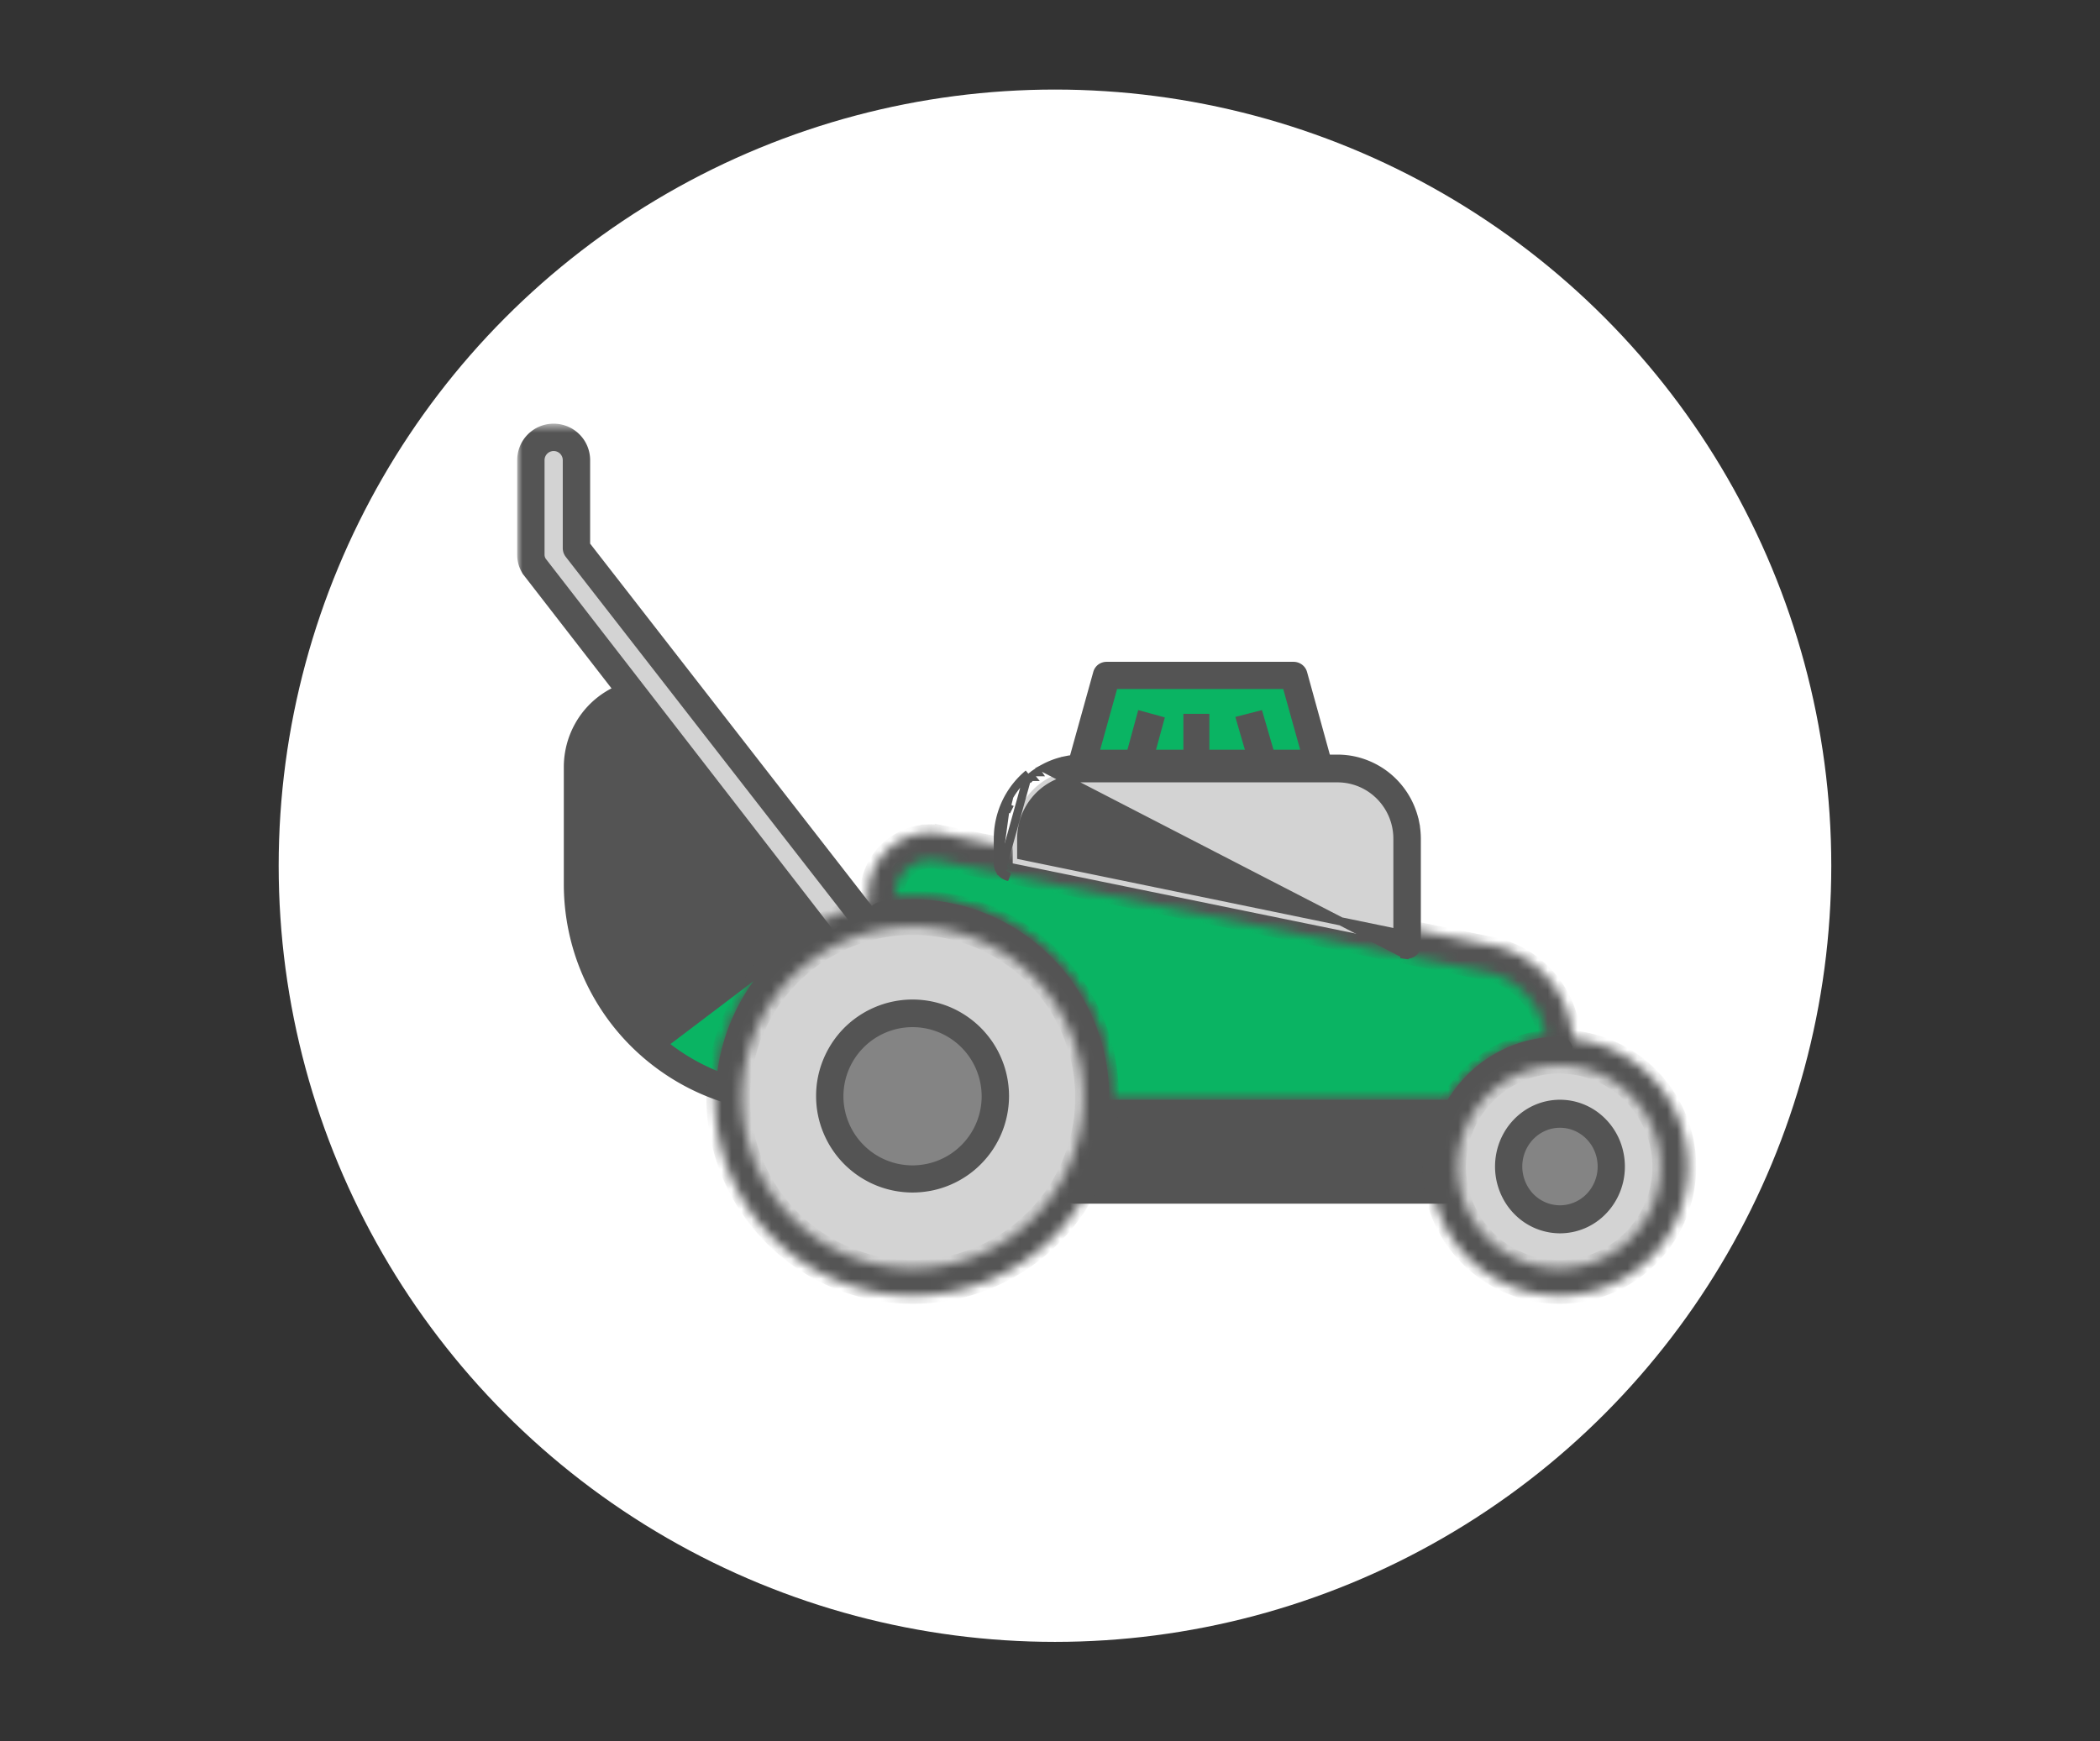 <svg width="211" height="175" fill="none" xmlns="http://www.w3.org/2000/svg" class="prefix__mx-auto"><rect width="100%" height="100%" fill="#333333" stroke="none"/><circle cx="106" cy="87" r="78" fill="#fff"/><path d="M57.768 77.117v11.725c0 .572.023 1.142.07 1.715.045.57.114 1.138.206 1.702a21.077 21.077 0 00.818 3.332 21.38 21.38 0 001.34 3.158 21.823 21.823 0 001.828 2.907 21.448 21.448 0 003.553 3.724c.444.365.9.711 1.372 1.039.47.328.953.638 1.45.927a21.16 21.16 0 003.1 1.495c.536.207 1.078.393 1.63.558a18.424 18.424 0 011.603-6.701 18.502 18.502 0 012.403-3.936 18.446 18.446 0 015.23-4.507l-18.75-24.388a7.52 7.52 0 00-2.326.943 7.477 7.477 0 00-2.585 2.698 7.49 7.49 0 00-.833 2.359c-.072.413-.107.83-.109 1.25z" fill="#0AB463"/><path d="M81.067 94.023l-.261-.344-17.159-22.59-.188-.247-.29.112a6.461 6.461 0 00-1.694.967m19.592 22.102L63.317 71.34a6.05 6.05 0 00-1.585.905 6.07 6.07 0 00-1.249 1.336m20.584 20.442l-.355.246a19.367 19.367 0 00-3.058 2.631 19.353 19.353 0 00-2.451 3.209h0a19.592 19.592 0 00-2.703 7.583l-.072.526-.493-.199a20.567 20.567 0 01-5.25-3.102l14.382-10.894zM61.475 71.92l.256.324-.256-.324s0 0 0 0zm0 0c-.514.406-.96.881-1.333 1.426m0 0v-.001l.341.235m-.341-.234a6.57 6.57 0 00-1.156 3.69v11.797c.006 1.025.087 2.047.242 3.062v.001a21.11 21.11 0 00.689 2.992l7.028 9.707a20.154 20.154 0 01-2.183-2.057 20.42 20.42 0 01-4.45-7.772 20.69 20.69 0 01-.675-2.933 20.634 20.634 0 01-.238-3.003V77.04a6.156 6.156 0 011.084-3.46m-.341-.233l.341.234m13.348 36.728l.012-.009.011-.008a.865.865 0 00.389-.723v-.017a17.911 17.911 0 011.528-6.382v-.001c.3-.668.64-1.318 1.018-1.945v-.001c.381-.629.798-1.229 1.251-1.805h0c.454-.575.941-1.12 1.462-1.635v-.001a17.692 17.692 0 013.467-2.663l.003-.002a.973.973 0 00.295-.265h0l.004-.006a.965.965 0 00.16-.372v-.002a.985.985 0 00-.01-.405 1.06 1.06 0 00-.07-.193l.373-.18-.373.18a.985.985 0 00-.108-.174h0l-.003-.004-18.65-24.529h0l-.002-.003a.908.908 0 00-.424-.316.914.914 0 00-.528-.035 8.302 8.302 0 00-1.345.427h-.002a8.36 8.36 0 00-1.26.648h0a8.411 8.411 0 00-2.897 3.06c-.23.415-.424.849-.584 1.297-.157.45-.277.908-.358 1.379h0c-.082.469-.124.941-.126 1.417 0 0 0 0 0 0v11.79a22.687 22.687 0 001.156 7.17 22.64 22.64 0 003.366 6.424 22.588 22.588 0 005.087 4.919 22.5 22.5 0 006.305 3.092l.356.04a.759.759 0 00.497-.167z" fill="#545454" stroke="#545454" stroke-width=".828"/><path d="M88.708 90.081v1.85c1.036-.166 2.08-.249 3.127-.25.604.001 1.208.032 1.81.09.601.061 1.197.15 1.79.268a18.74 18.74 0 013.461 1.055 18.383 18.383 0 015.981 4.011 18.497 18.497 0 012.295 2.801c.337.503.647 1.023.93 1.556a18.287 18.287 0 011.384 3.348 18.382 18.382 0 01.795 5.363c0 .481 0 .984-.047 1.463h36.185a11.586 11.586 0 012.96-3.545 11.63 11.63 0 014.114-2.096 11.381 11.381 0 011.516-.31 11.23 11.23 0 011.544-.106v-.641a8.747 8.747 0 00-1.127-4.304 9.01 9.01 0 00-.845-1.237 8.713 8.713 0 00-5.035-3.03l-54.95-11.109a4.777 4.777 0 00-1.08-.1 4.83 4.83 0 00-.542.043 4.773 4.773 0 00-1.555.477 4.955 4.955 0 00-.91.59 4.61 4.61 0 00-.4.368c-.128.13-.248.266-.36.41a5.191 5.191 0 00-.311.446 4.968 4.968 0 00-.73 2.59z" fill="#0AB463"/><mask id="prefix__a" fill="#fff"><path d="M110.192 113.128h36.309c.25 0 .484-.064.701-.192.218-.127.389-.301.513-.522a10.225 10.225 0 013.739-3.938 10.144 10.144 0 015.215-1.455c.183 0 .358-.035.527-.106a1.37 1.37 0 00.848-1.277v-.646a10.252 10.252 0 00-3.508-7.709 10.18 10.18 0 00-4.623-2.293l-55.16-11.201a6.495 6.495 0 00-.69-.1c-.231-.02-.463-.027-.695-.02a5.612 5.612 0 00-.693.055c-.232.03-.46.073-.686.13a6.76 6.76 0 00-.665.207 6.59 6.59 0 00-.638.28 5.93 5.93 0 00-.604.35 6.261 6.261 0 00-1.076.886 5.952 5.952 0 00-.457.53 6.424 6.424 0 00-.73 1.19 6.624 6.624 0 00-.45 1.324c-.05.227-.089.458-.115.692a6.662 6.662 0 00-.037.7v1.865c0 .428.16.781.48 1.06a1.28 1.28 0 001.122.323 17.365 17.365 0 012.91-.254 17.048 17.048 0 014.974.755c.536.164 1.063.356 1.581.573.519.217 1.025.458 1.52.726.494.266.975.557 1.441.872a16.974 16.974 0 012.595 2.146 17.438 17.438 0 012.131 2.614 17.337 17.337 0 012.559 6.214 17.214 17.214 0 01.334 3.363c.008.454-.006.908-.047 1.36-.03.407.092.761.368 1.06.273.295.608.44 1.007.438zm35.528-2.766h-34.107v-.092a20.42 20.42 0 00-.382-3.904 19.942 19.942 0 00-1.131-3.756 21.076 21.076 0 00-.833-1.775 20.305 20.305 0 00-2.166-3.263c-.413-.506-.85-.993-1.311-1.455a19.763 19.763 0 00-3.012-2.492 19.974 19.974 0 00-3.438-1.851 19.65 19.65 0 00-1.836-.663 19.584 19.584 0 00-3.825-.77 20.018 20.018 0 00-1.95-.1c-.596 0-1.191.025-1.763.07v-.299a3.557 3.557 0 01.754-2.205 3.59 3.59 0 011.208-.994 3.55 3.55 0 012.298-.305l55.138 11.2a7.406 7.406 0 014.046 2.337 7.508 7.508 0 011.277 1.999c.159.366.287.742.384 1.129.098.385.167.777.202 1.174a12.73 12.73 0 00-2.839.639 12.61 12.61 0 00-2.625 1.262 12.939 12.939 0 00-4.089 4.114z"/></mask><path d="M110.192 113.128h36.309c.25 0 .484-.064.701-.192.218-.127.389-.301.513-.522a10.225 10.225 0 013.739-3.938 10.144 10.144 0 015.215-1.455c.183 0 .358-.035.527-.106a1.37 1.37 0 00.848-1.277v-.646a10.252 10.252 0 00-3.508-7.709 10.18 10.18 0 00-4.623-2.293l-55.16-11.201a6.495 6.495 0 00-.69-.1c-.231-.02-.463-.027-.695-.02a5.612 5.612 0 00-.693.055c-.232.03-.46.073-.686.13a6.76 6.76 0 00-.665.207 6.59 6.59 0 00-.638.28 5.93 5.93 0 00-.604.35 6.261 6.261 0 00-1.076.886 5.952 5.952 0 00-.457.53 6.424 6.424 0 00-.73 1.19 6.624 6.624 0 00-.45 1.324c-.05.227-.089.458-.115.692a6.662 6.662 0 00-.037.7v1.865c0 .428.16.781.48 1.06a1.28 1.28 0 001.122.323 17.365 17.365 0 012.91-.254 17.048 17.048 0 014.974.755c.536.164 1.063.356 1.581.573.519.217 1.025.458 1.52.726.494.266.975.557 1.441.872a16.974 16.974 0 012.595 2.146 17.438 17.438 0 012.131 2.614 17.337 17.337 0 012.559 6.214 17.214 17.214 0 01.334 3.363c.008.454-.006.908-.047 1.36-.03.407.092.761.368 1.06.273.295.608.44 1.007.438zm35.528-2.766h-34.107v-.092a20.42 20.42 0 00-.382-3.904 19.942 19.942 0 00-1.131-3.756 21.076 21.076 0 00-.833-1.775 20.305 20.305 0 00-2.166-3.263c-.413-.506-.85-.993-1.311-1.455a19.763 19.763 0 00-3.012-2.492 19.974 19.974 0 00-3.438-1.851 19.65 19.65 0 00-1.836-.663 19.584 19.584 0 00-3.825-.77 20.018 20.018 0 00-1.95-.1c-.596 0-1.191.025-1.763.07v-.299a3.557 3.557 0 01.754-2.205 3.59 3.59 0 011.208-.994 3.55 3.55 0 012.298-.305l55.138 11.2a7.406 7.406 0 014.046 2.337 7.508 7.508 0 011.277 1.999c.159.366.287.742.384 1.129.098.385.167.777.202 1.174a12.73 12.73 0 00-2.839.639 12.61 12.61 0 00-2.625 1.262 12.939 12.939 0 00-4.089 4.114z" fill="#545454" stroke="#545454" stroke-width="1.655" mask="url(#prefix__a)"/><path d="M146.488 111.636h10.065v-5.967c-.513 0-1.025.034-1.534.104a11.403 11.403 0 00-2.956.81 11.74 11.74 0 00-1.371.693c-.441.262-.861.552-1.264.868a11.451 11.451 0 00-2.94 3.492z" fill="#0AB463"/><path d="M146.384 113.128h10.272a1.364 1.364 0 00.981-.409 1.396 1.396 0 00.407-.986v-6.16a1.398 1.398 0 00-.857-1.29 1.382 1.382 0 00-.531-.106 13.202 13.202 0 00-3.467.475 13.005 13.005 0 00-3.221 1.383c-.503.301-.986.633-1.444 1.001-.46.365-.893.761-1.298 1.184a13.364 13.364 0 00-2.07 2.84 1.413 1.413 0 00-.158.704c.008.247.076.478.205.691.121.21.288.376.499.497.212.12.438.18.682.176zm8.885-2.79h-6.203a10.314 10.314 0 012.818-2.182 10.28 10.28 0 013.385-1.096v3.278z" fill="#545454"/><path d="M88.708 92.12v19.516h21.574c.047-.474.047-.973.047-1.449a18.18 18.18 0 00-1.407-7.004 18.426 18.426 0 00-1.708-3.165 18.137 18.137 0 00-2.299-2.773 18.254 18.254 0 00-2.801-2.28 18.504 18.504 0 00-4.904-2.3 19.481 19.481 0 00-1.76-.439 19.307 19.307 0 00-1.794-.265 19.553 19.553 0 00-1.814-.09c-1.05.002-2.096.084-3.134.249z" fill="#0AB463"/><path d="M88.582 113.128h21.454a1.39 1.39 0 00.923-.366 1.406 1.406 0 00.442-.893c.024-.504.046-1.031.046-1.582a20.171 20.171 0 00-.379-3.88 20.012 20.012 0 00-4.102-8.742c-.41-.502-.844-.986-1.303-1.446a19.372 19.372 0 00-1.434-1.311 19.637 19.637 0 00-6.795-3.664 19.474 19.474 0 00-5.736-.865c-1.122 0-2.237.091-3.344.276a1.352 1.352 0 00-1.052.879 1.35 1.35 0 00-.085.472v19.747a1.35 1.35 0 00.4.972 1.342 1.342 0 00.965.403zm20.135-2.749h-18.77v-17.16a14.798 14.798 0 011.751-.09 16.91 16.91 0 014.94.75c.533.162 1.056.353 1.571.569.515.216 1.018.456 1.509.722a17.013 17.013 0 016.125 5.598 17.165 17.165 0 011.573 2.963c.212.519.4 1.045.564 1.582.161.537.297 1.082.406 1.631.109.551.192 1.106.246 1.663.057.56.085 1.119.085 1.68v.092z" fill="#545454"/><path d="M87.217 92.9L57.866 55.249v-8.832c0-.15-.014-.3-.043-.445a2.182 2.182 0 00-.343-.822 2.315 2.315 0 00-1.025-.84 2.264 2.264 0 00-.874-.175c-.15 0-.298.014-.446.044-.148.029-.29.073-.428.13a2.234 2.234 0 00-1.027.84 2.167 2.167 0 00-.211.395c-.057.138-.102.28-.13.428-.03.146-.044.296-.044.445v9.47a2.3 2.3 0 00.32 1.163l29.672 38.177 3.93-2.327z" fill="#D3D3D3"/><mask id="prefix__b" style="mask-type:luminance" maskUnits="userSpaceOnUse" x="52" y="42" width="37" height="55"><path d="M88.768 42.6H52v54.215h36.768V42.6z" fill="#fff"/></mask><g mask="url(#prefix__b)"><path d="M83.386 96.218h.014a.903.903 0 00.49-.127l3.932-2.332a.974.974 0 00.451-.665.9.9 0 00-.192-.765h0l-.002-.004-29.112-37.44-.087-.112V46.245a3.253 3.253 0 00-.247-1.246 3.387 3.387 0 00-.3-.563 3.316 3.316 0 00-.405-.492l-.002-.002a3.111 3.111 0 00-.49-.402l-.002-.001a3.295 3.295 0 00-.56-.3 3.274 3.274 0 00-.61-.184h0a3.244 3.244 0 00-3.822 2.554c-.042.21-.063.422-.063.636v9.508c.002.591.156 1.137.465 1.638l.038.063.001.005.027.034 29.73 38.358.002.004a.887.887 0 00.326.268l.003.001c.13.064.266.095.415.094zm2.231-3.943l.286.368-.399.24-1.557.94-.315.19-.226-.29L54.5 56.394l-.013-.017-.011-.018a1.179 1.179 0 01-.176-.595h0v-9.52c0-.178.035-.348.098-.506h0l.003-.006a1.332 1.332 0 01.718-.718l.002-.001a1.326 1.326 0 011.019 0 1.334 1.334 0 01.819 1.23v8.863c.007.223.076.42.213.6 0 0 0 0 0 0l28.445 36.568z" fill="#545454" stroke="#545454" stroke-width=".828"/></g><path d="M145.316 119.468a11.966 11.966 0 01-.073-4.018 11.975 11.975 0 011.245-3.814h-36.403a18.961 18.961 0 01-2.365 7.832h37.596z" fill="#E0E0E0"/><path d="M146.348 119.408l.002.008a.856.856 0 01-.188.774.92.92 0 01-.736.356h-37.447a.936.936 0 01-.479-.128.945.945 0 01-.353-.354l-.001-.002a.93.93 0 01-.13-.48c0-.171.042-.328.131-.481l.002-.004a17.407 17.407 0 002.225-7.281.982.982 0 01.307-.631.952.952 0 01.653-.254h36.262c.087 0 .169.01.248.031l.007.002h0a.892.892 0 01.421.239l.003.003h.001a.951.951 0 01.252.425l.001.002h0a.983.983 0 01.037.246l-1.218 7.529zm0 0l-.001-.008a11.327 11.327 0 01-.164-1.998 10.358 10.358 0 011.261-5.038.988.988 0 00.122-.485l-1.218 7.529zm-2.062-1.236l.036.447H109.576l.24-.573a20.08 20.08 0 001.346-4.835l.052-.353h33.869l-.177.542a12.872 12.872 0 00-.641 4.003c0 .277 0 .513.021.769z" fill="#545454" stroke="#545454" stroke-width=".828"/><path d="M73.052 110.331a18.469 18.469 0 00.358 3.601 18.523 18.523 0 001.842 5.102 18.441 18.441 0 004.614 5.566 18.925 18.925 0 003.039 2.012c.538.285 1.09.543 1.652.773a18.438 18.438 0 003.497 1.052 19.054 19.054 0 003.636.354 18.92 18.92 0 005.411-.794 18.388 18.388 0 001.723-.612 18.45 18.45 0 004.691-2.785 18.14 18.14 0 002.583-2.558c.388-.468.75-.952 1.09-1.454a18.183 18.183 0 001.722-3.192 18.304 18.304 0 000-14.128 18.073 18.073 0 00-1.722-3.192 18.658 18.658 0 00-2.317-2.797 18.487 18.487 0 00-2.824-2.297 18.637 18.637 0 00-1.569-.93 18.557 18.557 0 00-3.376-1.385 18.67 18.67 0 00-5.411-.796 18.954 18.954 0 00-3.637.354 18.85 18.85 0 00-6.718 2.757 18.684 18.684 0 00-5.143 5.094c-.34.502-.652 1.021-.94 1.553a18.57 18.57 0 00-1.397 3.344 18.302 18.302 0 00-.804 5.358z" fill="#D3D3D3"/><mask id="prefix__c" fill="#fff"><path d="M91.703 130.2c.653 0 1.303-.033 1.952-.096a19.047 19.047 0 001.931-.287 19.557 19.557 0 003.735-1.132c.602-.251 1.189-.529 1.764-.836a20.015 20.015 0 004.693-3.48 20.227 20.227 0 002.474-3.019 20.17 20.17 0 001.84-3.441c.25-.604.469-1.217.659-1.841a20.12 20.12 0 00.76-3.828 20.197 20.197 0 000-3.903 20.353 20.353 0 00-.76-3.83 20.13 20.13 0 00-1.495-3.606 19.86 19.86 0 00-4.926-6.004 19.564 19.564 0 00-3.245-2.17 19.821 19.821 0 00-7.43-2.254 19.53 19.53 0 00-3.902 0c-.648.063-1.293.159-1.933.287a19.678 19.678 0 00-3.733 1.133 19.698 19.698 0 00-5.01 3.004 19.635 19.635 0 00-2.759 2.76 19.805 19.805 0 00-3.66 6.85c-.19.625-.349 1.257-.477 1.896a20.193 20.193 0 00-.287 5.837 20.102 20.102 0 001.421 5.669 19.587 19.587 0 001.839 3.441c.362.543.75 1.066 1.165 1.57a19.586 19.586 0 002.759 2.76 19.86 19.86 0 0010.675 4.424c.649.063 1.3.096 1.95.096zm0-37.075a17.144 17.144 0 016.565 1.308 17.365 17.365 0 012.966 1.584c.467.314.919.647 1.352 1.005a16.935 16.935 0 013.381 3.73 17.464 17.464 0 011.586 2.968 17.196 17.196 0 011.223 8.25 17.223 17.223 0 01-.656 3.301 17.053 17.053 0 01-1.287 3.108 16.76 16.76 0 01-.866 1.444 16.76 16.76 0 01-1.003 1.352 16.906 16.906 0 01-2.378 2.38 16.76 16.76 0 01-1.352 1.003 17.01 17.01 0 01-2.966 1.586 16.842 16.842 0 01-3.219.976 17.006 17.006 0 01-6.693 0 17.214 17.214 0 01-3.218-.976 16.973 16.973 0 01-1.52-.72 16.709 16.709 0 01-1.446-.866 17.21 17.21 0 01-5.597-6.179 16.338 16.338 0 01-.72-1.524 16.798 16.798 0 01-.567-1.584 17.03 17.03 0 01-.657-3.301 17.205 17.205 0 01-.083-1.682 17.165 17.165 0 01.333-3.346 17.303 17.303 0 01.98-3.218c.214-.519.456-1.027.72-1.521.264-.497.553-.977.866-1.444a17.032 17.032 0 013.379-3.73 17.1 17.1 0 012.796-1.87 17.465 17.465 0 013.104-1.29 17.291 17.291 0 013.297-.658 17.78 17.78 0 011.68-.086z"/></mask><path d="M91.703 130.2c.653 0 1.303-.033 1.952-.096a19.047 19.047 0 001.931-.287 19.557 19.557 0 003.735-1.132c.602-.251 1.189-.529 1.764-.836a20.015 20.015 0 004.693-3.48 20.227 20.227 0 002.474-3.019 20.17 20.17 0 001.84-3.441c.25-.604.469-1.217.659-1.841a20.12 20.12 0 00.76-3.828 20.197 20.197 0 000-3.903 20.353 20.353 0 00-.76-3.83 20.13 20.13 0 00-1.495-3.606 19.86 19.86 0 00-4.926-6.004 19.564 19.564 0 00-3.245-2.17 19.821 19.821 0 00-7.43-2.254 19.53 19.53 0 00-3.902 0c-.648.063-1.293.159-1.933.287a19.678 19.678 0 00-3.733 1.133 19.698 19.698 0 00-5.01 3.004 19.635 19.635 0 00-2.759 2.76 19.805 19.805 0 00-3.66 6.85c-.19.625-.349 1.257-.477 1.896a20.193 20.193 0 00-.287 5.837 20.102 20.102 0 001.421 5.669 19.587 19.587 0 001.839 3.441c.362.543.75 1.066 1.165 1.57a19.586 19.586 0 002.759 2.76 19.86 19.86 0 0010.675 4.424c.649.063 1.3.096 1.95.096zm0-37.075a17.144 17.144 0 016.565 1.308 17.365 17.365 0 012.966 1.584c.467.314.919.647 1.352 1.005a16.935 16.935 0 013.381 3.73 17.464 17.464 0 011.586 2.968 17.196 17.196 0 011.223 8.25 17.223 17.223 0 01-.656 3.301 17.053 17.053 0 01-1.287 3.108 16.76 16.76 0 01-.866 1.444 16.76 16.76 0 01-1.003 1.352 16.906 16.906 0 01-2.378 2.38 16.76 16.76 0 01-1.352 1.003 17.01 17.01 0 01-2.966 1.586 16.842 16.842 0 01-3.219.976 17.006 17.006 0 01-6.693 0 17.214 17.214 0 01-3.218-.976 16.973 16.973 0 01-1.52-.72 16.709 16.709 0 01-1.446-.866 17.21 17.21 0 01-5.597-6.179 16.338 16.338 0 01-.72-1.524 16.798 16.798 0 01-.567-1.584 17.03 17.03 0 01-.657-3.301 17.205 17.205 0 01-.083-1.682 17.165 17.165 0 01.333-3.346 17.303 17.303 0 01.98-3.218c.214-.519.456-1.027.72-1.521.264-.497.553-.977.866-1.444a17.032 17.032 0 013.379-3.73 17.1 17.1 0 012.796-1.87 17.465 17.465 0 013.104-1.29 17.291 17.291 0 013.297-.658 17.78 17.78 0 011.68-.086z" fill="#545454" stroke="#545454" stroke-width="1.655" mask="url(#prefix__c)"/><path d="M83.49 110.331a8.654 8.654 0 00.623 3.212 8.509 8.509 0 00.758 1.45 8.485 8.485 0 001.617 1.826c.207.172.422.337.648.489a8.106 8.106 0 002.174 1.054c.257.08.518.146.782.199a7.933 7.933 0 003.2 0 7.824 7.824 0 001.538-.477 8.107 8.107 0 002.063-1.265 8.238 8.238 0 001.617-1.826 8.53 8.53 0 00.758-1.45 8.685 8.685 0 00.467-1.574 8.568 8.568 0 00-.467-4.848 8.345 8.345 0 00-1.778-2.722 8.582 8.582 0 00-1.243-1.046 8.398 8.398 0 00-1.417-.773c-.25-.107-.5-.2-.758-.278a8.759 8.759 0 00-.78-.202 8.221 8.221 0 00-2.404-.119 8.221 8.221 0 00-.796.119 8.81 8.81 0 00-.782.202 7.221 7.221 0 00-.757.278 8.074 8.074 0 00-2.66 1.819 7.596 7.596 0 00-.541.609 8.527 8.527 0 00-1.822 4.502c-.026.271-.04.547-.04.821z" fill="#848484"/><path d="M91.69 119.841a9.94 9.94 0 001.891-.185 9.57 9.57 0 002.68-.961c.28-.148.552-.313.816-.488a9.4 9.4 0 001.468-1.209 9.586 9.586 0 001.695-2.287 9.364 9.364 0 00.726-1.758 9.675 9.675 0 00.417-2.817 9.717 9.717 0 00-.189-1.892 9.315 9.315 0 00-.232-.924 9.27 9.27 0 00-.322-.895c-.122-.293-.258-.58-.406-.861a10.278 10.278 0 00-.49-.816 10.065 10.065 0 00-1.208-1.469 9.805 9.805 0 00-2.288-1.693 9.594 9.594 0 00-1.758-.725 9.72 9.72 0 00-3.766-.366 9.641 9.641 0 00-.94.143c-.311.061-.62.14-.923.231a10.15 10.15 0 00-1.755.731c-.279.151-.551.315-.816.492a9.641 9.641 0 00-2.105 1.915c-.2.246-.388.503-.565.767a9.918 9.918 0 00-.891 1.679 9.571 9.571 0 00-.73 3.714 9.586 9.586 0 00.744 3.703c.122.293.258.58.407.859.15.281.313.552.49.814a9.563 9.563 0 001.91 2.104 9.547 9.547 0 001.578 1.052c.279.151.565.285.858.407a9.688 9.688 0 003.704.735zm0-16.619c.455 0 .907.045 1.354.132a7.02 7.02 0 012.504 1.038 6.965 6.965 0 013.085 5.775 6.925 6.925 0 01-2.034 4.912 7.087 7.087 0 01-1.051.865c-.38.252-.78.466-1.2.641a7.014 7.014 0 01-2.658.529 6.926 6.926 0 01-2.656-.529 6.883 6.883 0 01-2.251-1.506 6.861 6.861 0 01-1.506-2.253 6.93 6.93 0 01.64-6.517c.255-.381.542-.731.865-1.052a6.887 6.887 0 012.251-1.506 6.952 6.952 0 011.302-.397 7.081 7.081 0 011.355-.132z" fill="#545454"/><path d="M144.997 117.23a11.329 11.329 0 00.223 2.256 11.276 11.276 0 00.656 2.168 11.867 11.867 0 001.068 2c.212.315.435.618.677.91a11.424 11.424 0 002.512 2.278c.315.212.638.407.973.584a11.267 11.267 0 002.092.867 11.51 11.51 0 007.777-.382c.35-.144.691-.307 1.024-.485.335-.177.658-.372.973-.584a11.415 11.415 0 002.512-2.278c.24-.292.465-.595.677-.91a11.81 11.81 0 001.068-2 11.57 11.57 0 00.823-3.29 11.329 11.329 0 000-2.268 11.53 11.53 0 00-6.053-9.061 11.014 11.014 0 00-1.024-.486 11.811 11.811 0 00-3.29-.825 11.572 11.572 0 00-9.303 3.331 11.21 11.21 0 00-.761.841 11.534 11.534 0 00-1.26 1.884 11.703 11.703 0 00-1.141 3.194 11.329 11.329 0 00-.223 2.256z" fill="#D3D3D3"/><mask id="prefix__d" fill="#fff"><path d="M156.635 130.2a12.808 12.808 0 003.759-.551 12.683 12.683 0 002.346-.969 12.752 12.752 0 002.112-1.407c.33-.269.643-.551.944-.85a13.097 13.097 0 002.267-3.051 12.77 12.77 0 00.973-2.343 12.786 12.786 0 00.499-2.49 12.839 12.839 0 00-.181-3.797 13.875 13.875 0 00-.307-1.233 13.972 13.972 0 00-.427-1.198 13.008 13.008 0 00-2.802-4.204 12.652 12.652 0 00-1.962-1.611 12.89 12.89 0 00-3.432-1.629 12.721 12.721 0 00-3.759-.559 12.786 12.786 0 00-2.525.248 12.964 12.964 0 00-2.427.734 12.973 12.973 0 00-4.203 2.807c-.298.299-.583.614-.853.942a12.652 12.652 0 00-1.409 2.111c-.202.372-.383.756-.545 1.147a13.02 13.02 0 00-.921 6.224 13.282 13.282 0 00.498 2.483 12.884 12.884 0 00.97 2.341 12.821 12.821 0 003.196 3.901 12.933 12.933 0 008.189 2.954zm0-23.142a10.219 10.219 0 016.475 2.302 10.025 10.025 0 011.415 1.412 10.102 10.102 0 011.543 2.564 10.116 10.116 0 01.732 2.903 10.084 10.084 0 01.004 1.999 10.146 10.146 0 01-1.665 4.67 10.048 10.048 0 01-2.81 2.819 10.414 10.414 0 01-1.76.944c-.309.128-.624.24-.944.337a10.102 10.102 0 01-3.958.393 10.261 10.261 0 01-.99-.144 10.307 10.307 0 01-2.818-1.007c-.295-.159-.581-.33-.86-.515a10.052 10.052 0 01-1.545-1.269 10.737 10.737 0 01-.673-.74 10.22 10.22 0 01-1.11-1.664 10.034 10.034 0 01-.764-1.847 9.828 9.828 0 01-.244-.97c-.065-.33-.114-.659-.147-.991a10.459 10.459 0 01.002-1.997 10.322 10.322 0 01.391-1.957 9.99 9.99 0 01.337-.939 10.309 10.309 0 01.939-1.76c.185-.276.385-.545.596-.801a10.226 10.226 0 011.407-1.414 10.046 10.046 0 011.657-1.11 10.3 10.3 0 012.808-1.015 10.152 10.152 0 011.982-.203z"/></mask><path d="M156.635 130.2a12.808 12.808 0 003.759-.551 12.683 12.683 0 002.346-.969 12.752 12.752 0 002.112-1.407c.33-.269.643-.551.944-.85a13.097 13.097 0 002.267-3.051 12.77 12.77 0 00.973-2.343 12.786 12.786 0 00.499-2.49 12.839 12.839 0 00-.181-3.797 13.875 13.875 0 00-.307-1.233 13.972 13.972 0 00-.427-1.198 13.008 13.008 0 00-2.802-4.204 12.652 12.652 0 00-1.962-1.611 12.89 12.89 0 00-3.432-1.629 12.721 12.721 0 00-3.759-.559 12.786 12.786 0 00-2.525.248 12.964 12.964 0 00-2.427.734 12.973 12.973 0 00-4.203 2.807c-.298.299-.583.614-.853.942a12.652 12.652 0 00-1.409 2.111c-.202.372-.383.756-.545 1.147a13.02 13.02 0 00-.921 6.224 13.282 13.282 0 00.498 2.483 12.884 12.884 0 00.97 2.341 12.821 12.821 0 003.196 3.901 12.933 12.933 0 008.189 2.954zm0-23.142a10.219 10.219 0 016.475 2.302 10.025 10.025 0 011.415 1.412 10.102 10.102 0 011.543 2.564 10.116 10.116 0 01.732 2.903 10.084 10.084 0 01.004 1.999 10.146 10.146 0 01-1.665 4.67 10.048 10.048 0 01-2.81 2.819 10.414 10.414 0 01-1.76.944c-.309.128-.624.24-.944.337a10.102 10.102 0 01-3.958.393 10.261 10.261 0 01-.99-.144 10.307 10.307 0 01-2.818-1.007c-.295-.159-.581-.33-.86-.515a10.052 10.052 0 01-1.545-1.269 10.737 10.737 0 01-.673-.74 10.22 10.22 0 01-1.11-1.664 10.034 10.034 0 01-.764-1.847 9.828 9.828 0 01-.244-.97c-.065-.33-.114-.659-.147-.991a10.459 10.459 0 01.002-1.997 10.322 10.322 0 01.391-1.957 9.99 9.99 0 01.337-.939 10.309 10.309 0 01.939-1.76c.185-.276.385-.545.596-.801a10.226 10.226 0 011.407-1.414 10.046 10.046 0 011.657-1.11 10.3 10.3 0 012.808-1.015 10.152 10.152 0 011.982-.203z" fill="#545454" stroke="#545454" stroke-width="1.655" mask="url(#prefix__d)"/><path d="M151.334 117.23a5.268 5.268 0 00.881 2.902c.189.285.406.548.648.79.242.244.506.459.791.65a5.165 5.165 0 002.898.879 5.197 5.197 0 003.691-1.529c.241-.242.459-.505.647-.79a5.167 5.167 0 00.781-1.883 5.278 5.278 0 000-2.038 5.281 5.281 0 00-.297-.978 5.114 5.114 0 00-.484-.902 5.12 5.12 0 00-1.438-1.442 5.212 5.212 0 00-3.917-.779 5.238 5.238 0 00-1.881.779 5.25 5.25 0 00-1.923 2.344 5.281 5.281 0 00-.297.978c-.065.336-.1.677-.1 1.019z" fill="#848484"/><path d="M156.739 123.943a6.403 6.403 0 004.614-1.967c.302-.31.573-.65.81-1.017.239-.366.44-.752.604-1.16a6.94 6.94 0 00.372-1.258 6.948 6.948 0 00-.372-3.88 6.724 6.724 0 00-2.402-3.012 6.461 6.461 0 00-2.352-1.003 6.388 6.388 0 00-4.898 1.003 6.7 6.7 0 00-1.8 1.852 6.852 6.852 0 00-.974 2.419 6.93 6.93 0 000 2.621 6.943 6.943 0 00.974 2.418 6.673 6.673 0 001.8 1.853 6.438 6.438 0 003.624 1.131zm0-10.609a3.662 3.662 0 011.45.296 3.782 3.782 0 011.229.846 3.869 3.869 0 01.82 1.262 4.014 4.014 0 01.216 2.253 4.004 4.004 0 01-.566 1.404c-.138.212-.294.41-.47.589a3.7 3.7 0 01-.575.486 3.716 3.716 0 01-2.104.656 3.657 3.657 0 01-1.447-.296 3.77 3.77 0 01-1.699-1.435 4.008 4.008 0 01-.64-2.165 3.962 3.962 0 011.11-2.754 3.788 3.788 0 011.229-.846 3.657 3.657 0 011.447-.296z" fill="#545454"/><path d="M101.755 84.31v2.457l39.514 8.087V84.31a6.988 6.988 0 00-.531-2.673 6.952 6.952 0 00-6.425-4.31h-25.602a6.885 6.885 0 00-2.663.531 6.913 6.913 0 00-2.256 1.513 6.915 6.915 0 00-1.507 2.266 6.965 6.965 0 00-.53 2.673z" fill="#D3D3D3"/><path d="M100.577 87.65a1.382 1.382 0 01-.312-.876V84.29a8.519 8.519 0 01.361-2.454c.08-.266.172-.525.276-.781.106-.256.222-.507.351-.75.131-.246.272-.483.423-.712m-1.099 8.058l2.749-9.897m-2.749 9.897a1.344 1.344 0 00.793.472l-.793-.472zm1.099-8.058a8.16 8.16 0 01.49-.666 8.33 8.33 0 011.16-1.173m-1.65 1.839l.345.228s0 0 0 0l-.345-.228zm1.65-1.84l.265.319h-.001l-.001.001-.263-.32zm37.837 18.16l.229.019c.225-.008.422-.077.603-.212a.962.962 0 00.352-.77V84.29a8.378 8.378 0 00-.154-1.57l.405-.08-.405.08a7.738 7.738 0 00-.19-.764h0a8.349 8.349 0 00-.262-.744 8.76 8.76 0 00-.334-.714 8.41 8.41 0 00-.403-.677 7.758 7.758 0 00-.465-.632l-.001-.002a7.957 7.957 0 00-1.732-1.585 8.06 8.06 0 00-2.11-1.007 7.73 7.73 0 00-1.53-.308 8.008 8.008 0 00-.781-.039H108.64a8.024 8.024 0 00-1.553.155l-.081-.406.081.406a7.787 7.787 0 00-1.492.456 8.198 8.198 0 00-.706.337l36.274 18.717zm0 0l.025.005-.084.405.034-.412.025.002zM104.22 77.602h-.001l-.231-.343.232.343zm-3.487 9.496l.001.003.001.002-.391.138.389-.143zm.552-5.887l-.001.002s0 0 0 0l-.382-.158.383.156zm.334-.713s0 0 0 0h-.001l-.365-.194.366.194zm36.116-1.265h0l.002.001c.327.223.631.475.911.755h0l.003.003c.277.282.527.59.747.92l.001.001a6.093 6.093 0 011.014 3.377V93.765l-.497-.103-36.974-7.62-.33-.068V84.29a6.194 6.194 0 01.458-2.326c.151-.37.338-.72.556-1.05l.001-.002c.221-.33.47-.638.748-.92l.002-.003c.28-.28.584-.532.912-.755h.001a5.99 5.99 0 013.35-1.025h25.745a5.983 5.983 0 013.35 1.024z" fill="#545454" stroke="#545454" stroke-width=".828"/><path d="M111.271 68.003h18.618l2.433 8.95h-23.484l2.433-8.95z" fill="#0AB463"/><path d="M133.358 76.453l-2.433-8.826a.96.96 0 00-.347-.5h0l-.004-.003a1.006 1.006 0 00-.587-.2h-18.801a.959.959 0 00-.311.05h0l-.004.001a.935.935 0 00-.489.367.994.994 0 00-.131.282s0 0 0 0l-2.456 8.83h0a.937.937 0 00.16.819l.001.001c.091.12.204.212.34.279l.003.001a.965.965 0 00.431.104h23.716a.928.928 0 00.42-.103h.002a.888.888 0 00.325-.276l.006-.008.006-.007a.845.845 0 00.178-.382h0a.828.828 0 00-.022-.417h0l-.003-.012zm-2.325-1.223l.146.524H109.997l.146-.524 1.7-6.099.084-.303h17.321l.085.303 1.7 6.099z" fill="#545454" stroke="#545454" stroke-width=".828"/><path d="M128.223 76.264l-1.426-4.905-2.675.689 1.426 4.905 2.675-.689zM117.039 72.094l-2.673-.735-1.427 5.235 2.673.732 1.427-5.232zM121.512 71.732h-2.61v4.848h2.61v-4.848z" fill="#545454"/></svg>